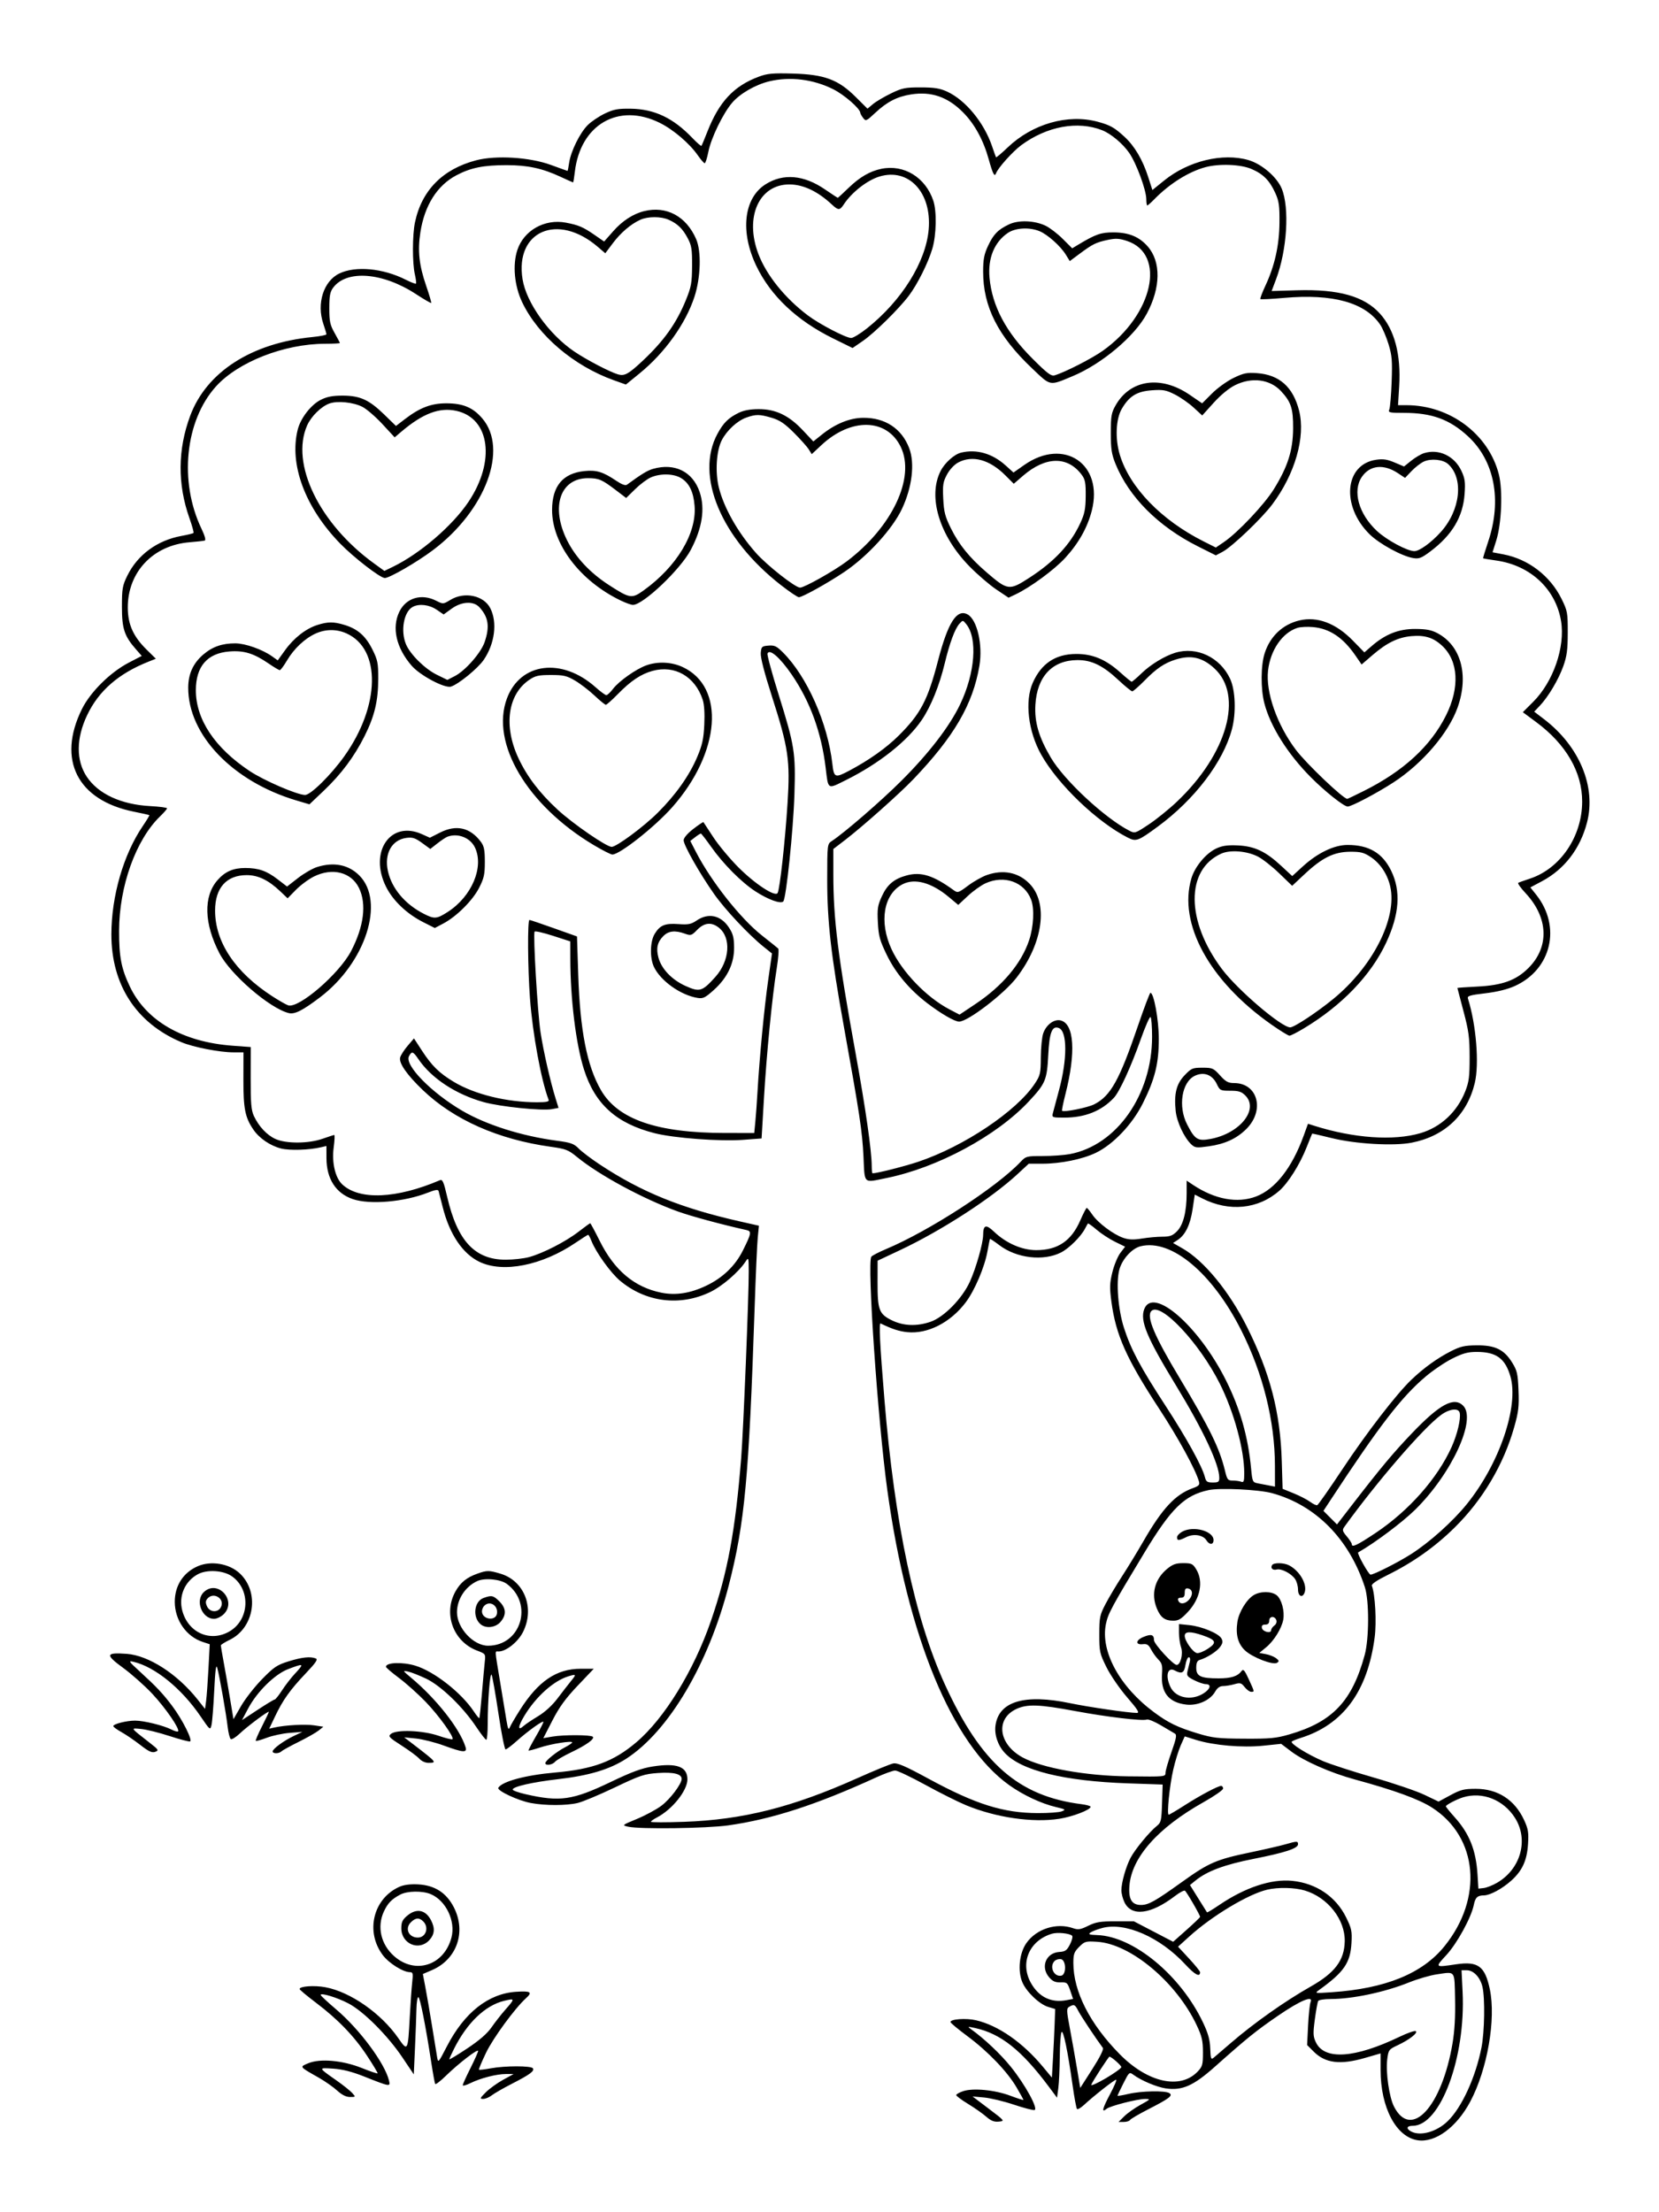 <svg xmlns="http://www.w3.org/2000/svg" width="864" height="1152" viewBox="0 0 864 1152" version="1.1">
	<path d="M 395.224 39.912 C 382.217 44.737, 374.531 52.935, 368.424 68.500 C 366.914 72.350, 365.511 75.702, 365.307 75.949 C 365.102 76.196, 362.940 74.315, 360.501 71.770 C 350.590 61.427, 340.786 56.783, 328.500 56.611 C 321.788 56.518, 319.615 56.922, 315 59.123 C 311.975 60.565, 307.970 63.265, 306.099 65.123 C 302.036 69.158, 297.319 78.690, 296.420 84.682 C 296.064 87.057, 295.685 89, 295.578 89 C 295.471 89, 291.584 87.605, 286.941 85.900 C 275.938 81.860, 258.361 80.763, 248 83.470 C 230.567 88.025, 219.629 99.115, 216.116 115.799 C 214.736 122.352, 214.705 137.009, 216.059 142.882 C 216.615 145.292, 216.874 147.460, 216.634 147.699 C 216.395 147.939, 213.997 147.019, 211.307 145.655 C 199.475 139.660, 185.135 138.332, 176.661 142.448 C 168.493 146.415, 164.799 158.093, 168.384 168.615 C 169.273 171.223, 170 173.680, 170 174.077 C 170 174.473, 166.738 175.118, 162.750 175.510 C 130.983 178.635, 107.559 193.711, 99.061 216.500 C 92.532 234.008, 92.392 252.158, 98.649 269.798 C 100.073 273.812, 101.033 277.301, 100.782 277.552 C 100.531 277.802, 97.665 278.498, 94.413 279.098 C 81.849 281.416, 71.640 288.924, 66.318 299.761 C 63.771 304.949, 63.500 306.508, 63.500 316 C 63.500 327.463, 64.759 331.239, 70.920 338.256 L 73.827 341.568 67.167 345.021 C 57.453 350.057, 47.058 360.340, 42.646 369.276 C 29.612 395.681, 40.297 416.762, 69.715 422.681 C 73.997 423.543, 77.624 424.354, 77.777 424.484 C 77.929 424.614, 76.404 427.145, 74.389 430.110 C 64.316 444.925, 58.024 466.617, 58.008 486.590 C 57.986 512.850, 70.958 532.806, 94.500 542.727 C 100.643 545.316, 114.393 548, 121.510 548 L 126.800 548 126.767 562.250 C 126.732 577.370, 127.653 581.951, 132.007 588.305 C 135.077 592.786, 140.784 596.665, 146.379 598.074 C 150.888 599.209, 160.998 598.890, 167.250 597.416 L 170 596.767 170.022 603.133 C 170.059 613.887, 174.913 621.419, 183.742 624.428 C 192.650 627.463, 210.518 625.920, 222.878 621.048 C 226.752 619.521, 228.156 619.320, 228.426 620.252 C 228.625 620.938, 229.573 624.650, 230.534 628.500 C 234.058 642.621, 240.886 652.830, 249.642 657.069 C 261.989 663.046, 282.305 659.016, 299.832 647.114 C 303.164 644.851, 306.085 643, 306.324 643 C 306.562 643, 307.336 644.462, 308.043 646.250 C 310.423 652.266, 318.030 662.839, 322.934 666.945 C 336.295 678.131, 354.037 680.380, 369.755 672.878 C 376.016 669.890, 384.666 662.466, 388.254 657 C 389.853 654.564, 389.896 654.691, 389.939 662 C 390.011 674.227, 387.124 745.427, 385.986 759.500 C 382.917 797.440, 378.937 818.842, 370.275 844 C 361.313 870.029, 345.964 894.984, 331.310 907.353 C 319.480 917.338, 308.816 921.297, 289.067 923.034 C 273.719 924.385, 261.575 927.642, 259.525 930.959 C 258.616 932.430, 269.803 937.677, 276.480 938.912 C 284.018 940.305, 294.808 940.304, 300.807 938.909 C 303.388 938.309, 312.094 934.669, 320.153 930.821 C 333.491 924.452, 335.516 923.775, 342.724 923.281 C 350.802 922.728, 355 923.773, 355 926.339 C 355 929.013, 348.897 937.057, 344.302 940.441 C 341.661 942.386, 335.966 945.440, 331.647 947.228 C 323.808 950.472, 323.800 950.479, 327.147 951.247 C 333.098 952.613, 367.890 952.153, 379.250 950.558 C 401.945 947.372, 425.184 939.838, 456.305 925.577 C 460.598 923.610, 465.059 922, 466.218 922 C 467.378 922, 474.445 925.356, 481.923 929.458 C 489.401 933.559, 498.890 938.312, 503.010 940.019 C 518.660 946.504, 537.821 949.295, 551.738 947.118 C 558.637 946.039, 568 942.437, 568 940.862 C 568 940.455, 565.862 939.852, 563.250 939.521 C 530.429 935.365, 510.966 918.332, 492.163 877.310 C 476.447 843.023, 465.927 793.457, 460.581 728.500 C 458.229 699.925, 457.671 688.712, 458.622 689.177 C 464.568 692.080, 468.209 693.269, 472.512 693.713 C 483.097 694.806, 495.054 688.698, 502.980 678.149 C 507.633 671.957, 512.804 659.794, 514.262 651.612 C 514.861 648.250, 515.453 645.357, 515.577 645.182 C 515.702 645.006, 517.902 646.465, 520.466 648.422 C 529.389 655.234, 543.423 656.886, 552.598 652.205 C 556.746 650.089, 562.893 643.986, 565.053 639.838 C 565.723 638.552, 566.413 637.334, 566.588 637.131 C 566.762 636.928, 568.825 638.406, 571.172 640.415 C 573.519 642.424, 577.803 645.224, 580.691 646.637 L 585.944 649.207 583.470 652.450 C 582.109 654.234, 580.247 658.731, 579.331 662.443 C 577.903 668.227, 577.831 670.438, 578.826 677.911 C 581.130 695.217, 586.637 707.546, 603.717 733.639 C 613.728 748.932, 622.693 765.339, 624.433 771.548 C 624.901 773.218, 624.314 773.843, 621.253 774.937 C 612.128 778.198, 605.321 785.491, 595.531 802.500 C 592.365 808, 587.345 816.237, 584.374 820.805 C 581.404 825.372, 577.520 831.897, 575.743 835.305 C 572.762 841.021, 572.512 842.238, 572.506 851.052 C 572.500 860.075, 572.707 861.022, 576.239 868.169 C 578.326 872.392, 583.084 879.329, 587.006 883.868 C 592.508 890.235, 593.607 892, 592.068 892 C 587.971 892, 566.828 888.918, 557.363 886.941 C 533.702 881.999, 520.335 885.914, 518.473 898.328 C 517.743 903.196, 519.648 908.923, 523.298 912.832 C 531.883 922.027, 554.149 927.520, 587.500 928.672 L 605.500 929.293 605.184 939.126 C 604.896 948.086, 604.658 949.124, 602.497 950.823 C 598.711 953.802, 591.016 963.146, 588.764 967.500 C 586.318 972.229, 584.029 980.346, 584.012 984.349 C 584.005 985.916, 584.716 988.707, 585.591 990.552 C 589.222 998.201, 599.275 996.984, 611.872 987.370 C 614.277 985.535, 616.628 984.270, 617.098 984.560 C 617.956 985.091, 625 997.250, 625 998.201 C 625 998.480, 621.845 1001.513, 617.988 1004.941 L 610.976 1011.173 600.738 1005.838 L 590.500 1000.504 581 1000.502 C 573.053 1000.500, 570.722 1000.883, 566.740 1002.844 C 562.703 1004.832, 561.502 1005.022, 558.840 1004.094 C 550.210 1001.086, 539.780 1004.414, 534.546 1011.846 C 530.861 1017.079, 529.912 1026.308, 532.445 1032.274 C 534.565 1037.269, 541.331 1043.719, 545.880 1045.082 L 549.530 1046.176 549.255 1053.838 C 549.104 1058.052, 548.718 1066.086, 548.398 1071.691 L 547.816 1081.882 543.024 1076.125 C 532.558 1063.549, 519.820 1054.715, 508.279 1052.029 C 503.121 1050.829, 495 1051.406, 495 1052.973 C 495 1053.411, 498.954 1056.703, 503.787 1060.288 C 514.483 1068.222, 524.576 1078.735, 529.403 1086.969 C 531.381 1090.345, 533 1093.288, 533 1093.509 C 533 1093.730, 529.962 1092.765, 526.250 1091.364 C 518.214 1088.333, 506.895 1087.219, 501.665 1088.946 C 499.649 1089.611, 498 1090.538, 498 1091.005 C 498 1091.473, 500.770 1093.538, 504.155 1095.594 C 507.540 1097.650, 511.796 1100.638, 513.612 1102.233 C 516.092 1104.410, 517.723 1105.054, 520.157 1104.817 C 523.379 1104.502, 523.346 1104.460, 514.949 1098.105 L 506.500 1091.711 512.500 1092.257 C 515.800 1092.557, 522.730 1094.217, 527.899 1095.946 C 533.069 1097.675, 537.942 1098.957, 538.729 1098.795 C 540.913 1098.345, 533.992 1085.654, 526.465 1076.306 C 521.043 1069.572, 512.473 1061.493, 505.500 1056.544 C 503.720 1055.281, 503.994 1055.235, 507.988 1056.121 C 521.233 1059.060, 532.056 1067.674, 546.069 1086.430 L 550.500 1092.360 551.162 1087.430 C 551.527 1084.719, 551.871 1077.325, 551.928 1071 C 551.984 1064.675, 552.395 1058.926, 552.840 1058.224 C 553.748 1056.793, 556.063 1067.929, 558.615 1086 C 559.508 1092.325, 560.531 1097.824, 560.888 1098.219 C 561.246 1098.614, 562.879 1097.688, 564.519 1096.160 C 569.474 1091.541, 580.342 1083, 581.263 1083 C 581.738 1083, 580.291 1086.443, 578.047 1090.651 C 574.070 1098.111, 573.532 1100.463, 576.334 1098.138 C 578.137 1096.641, 592.435 1092.995, 596.410 1093.018 C 599.340 1093.035, 599.215 1093.193, 594 1096.056 C 590.975 1097.716, 587.159 1100.408, 585.519 1102.037 L 582.538 1105 585.210 1105 C 586.680 1105, 588.168 1104.537, 588.518 1103.972 C 588.867 1103.406, 593.056 1100.943, 597.827 1098.499 C 609.030 1092.758, 611.008 1091.249, 608.995 1089.976 C 606.798 1088.587, 594.374 1088.826, 587.750 1090.384 C 584.587 1091.129, 582 1091.559, 582 1091.340 C 582 1091.122, 583.376 1088.218, 585.057 1084.887 C 588.050 1078.959, 588.160 1078.866, 590.307 1080.450 C 594.373 1083.450, 602.469 1086.851, 607.153 1087.527 C 615.687 1088.758, 621.541 1086.171, 632.693 1076.240 C 649.534 1061.243, 654.164 1057.505, 665.655 1049.632 C 677.181 1041.733, 684.095 1038.851, 682.544 1042.591 C 682.109 1043.641, 681.525 1049.099, 681.247 1054.720 L 680.740 1064.940 684.167 1068.367 C 690.222 1074.422, 698.011 1075.379, 710.887 1071.650 L 719 1069.300 719 1077.940 C 719 1097.506, 727.095 1112.842, 738.310 1114.524 C 747.528 1115.906, 758.562 1107.806, 765.693 1094.422 C 774.615 1077.677, 779.180 1051.400, 775.878 1035.799 C 773.348 1023.842, 769.749 1021.199, 758.315 1022.900 C 747.192 1024.554, 747.234 1024.594, 753.226 1018.122 C 758.805 1012.097, 766.216 998.576, 767.544 992 C 768.335 988.086, 769.438 987.038, 772.790 987.015 C 776.014 986.994, 782.381 983.554, 787.117 979.275 C 792.812 974.130, 795.227 968.858, 795.782 960.361 C 796.180 954.274, 795.885 952.433, 793.781 947.861 C 788.884 937.222, 780.036 931.500, 768.500 931.512 C 762.477 931.519, 760.642 931.984, 755.350 934.846 L 749.201 938.172 741.850 934.647 C 737.808 932.709, 725.848 928.635, 715.274 925.595 C 704.699 922.555, 692.897 918.726, 689.047 917.088 C 680.940 913.638, 671.708 907.860, 672.771 906.900 C 673.172 906.538, 675.300 905.675, 677.500 904.983 C 699.478 898.070, 712.185 880.800, 715.907 852.785 C 716.974 844.756, 716.197 830.283, 714.455 825.744 C 714.141 824.924, 717.118 822.906, 722.732 820.134 C 735.918 813.623, 747.375 805.513, 757.531 795.500 C 772.194 781.043, 783.045 762.765, 788.589 743.183 C 790.835 735.253, 791.169 732.406, 790.833 724.055 C 790.481 715.284, 790.124 713.738, 787.470 709.463 C 783.295 702.741, 778.598 700.480, 769 700.572 C 762.666 700.633, 760.555 701.127, 755.420 703.751 C 748.508 707.282, 741.487 712.347, 735.157 718.369 C 727.415 725.732, 711.789 745.982, 699.206 764.959 C 692.444 775.157, 686.504 783.643, 686.005 783.817 C 685.507 783.991, 683.830 783.195, 682.279 782.048 C 680.728 780.902, 676.875 778.913, 673.716 777.629 L 667.973 775.295 667.541 760.898 C 666.777 735.466, 661.504 715.102, 649.442 691 C 640.165 672.464, 627.050 656.496, 615.849 650.099 L 610.919 647.283 613.346 645.693 C 617.327 643.084, 619.895 637.785, 621.098 629.700 L 622.232 622.078 626.117 624.060 C 640.119 631.203, 655.304 629.696, 666.261 620.076 C 670.907 615.996, 676.922 606.431, 680.457 597.500 C 681.981 593.650, 683.291 590.423, 683.368 590.329 C 683.445 590.236, 688.006 591.277, 693.504 592.643 C 705.910 595.725, 725.860 596.876, 735.193 595.047 C 752.367 591.681, 764.031 580.661, 768.054 564 C 770.458 554.047, 768.796 533.534, 764.485 519.951 C 764.066 518.631, 765.557 518.183, 773.446 517.260 C 779.560 516.545, 785.002 515.214, 788.822 513.499 C 808.036 504.877, 813.272 482.448, 799.954 465.809 L 797 462.117 803.066 458.884 C 814.753 452.655, 822.946 441.982, 826.492 428.369 C 831.357 409.691, 822.563 388.558, 804.051 374.441 L 799.003 370.592 801.897 367.546 C 806.352 362.856, 811.647 353.944, 814.171 346.887 C 816.016 341.725, 816.459 338.386, 816.477 329.479 C 816.499 319.058, 816.324 318.101, 813.272 311.900 C 807.341 299.854, 795.975 291.148, 782.943 288.672 L 777.304 287.600 779.219 281.550 C 782.028 272.675, 782.716 255.318, 780.588 247 C 775.231 226.054, 755.112 211, 732.476 211 L 728.084 211 728.680 201.206 C 729.691 184.612, 726.295 171.760, 718.668 163.318 C 710.499 154.275, 697.200 150.529, 675.521 151.162 L 662.259 151.550 664.574 145.401 C 670.288 130.219, 671.659 108.311, 667.525 98.242 C 665.034 92.175, 657.115 85.380, 650.191 83.367 C 636.806 79.476, 618.888 83.808, 606.328 93.971 L 600.161 98.961 597.997 92.230 C 595.097 83.206, 590.912 76.095, 585.643 71.239 C 580.372 66.380, 578.105 65.114, 571.546 63.368 C 556.030 59.236, 537.665 64.501, 524.803 76.769 C 521.603 79.821, 518.870 82.134, 518.730 81.909 C 518.589 81.684, 517.667 79.119, 516.681 76.208 C 512.486 63.827, 502.846 52.112, 493.217 47.694 C 489.503 45.990, 486.586 45.526, 479.500 45.515 C 471.422 45.502, 469.834 45.824, 464 48.658 C 460.425 50.396, 456.212 52.891, 454.638 54.204 L 451.776 56.591 445.638 50.484 C 436.548 41.440, 429.432 38.787, 413 38.315 C 402.458 38.012, 399.673 38.262, 395.224 39.912 M 400.500 42.386 C 393.406 44.111, 385.359 48.763, 381.329 53.468 C 376.549 59.050, 370.324 71.866, 368.915 79.025 C 368.269 82.311, 367.410 85, 367.006 85 C 366.602 85, 365.004 83.171, 363.455 80.935 C 359.111 74.666, 350.617 67.429, 343.483 63.917 C 322.077 53.379, 302.267 64.862, 299.373 89.484 C 299.016 92.518, 298.612 95, 298.475 95 C 298.337 95, 295.362 93.667, 291.862 92.039 C 282.423 87.645, 274.789 86, 263.839 86 C 251.768 86, 245.179 87.332, 237.666 91.293 C 227.662 96.566, 221.100 106.970, 218.929 121 C 217.442 130.603, 218.261 138.140, 221.953 148.853 C 223.579 153.567, 224.755 157.579, 224.567 157.766 C 224.380 157.954, 220.797 155.869, 216.606 153.133 C 199.266 141.813, 180.529 140.370, 173.500 149.813 C 171.891 151.975, 171.500 154.062, 171.500 160.500 C 171.500 167.379, 171.885 169.184, 174.250 173.376 C 175.763 176.058, 177 178.420, 177 178.626 C 177 178.832, 173.512 179.007, 169.250 179.016 C 148.016 179.059, 123.930 188.499, 112.436 201.282 C 96.378 219.142, 93.171 250.787, 104.932 275.334 C 106.688 279, 107.313 281.291, 106.613 281.500 C 106.001 281.682, 102.439 282.080, 98.698 282.383 C 79.687 283.924, 66.454 297.969, 66.554 316.500 C 66.601 325.194, 69.404 331.433, 76.333 338.266 L 81.167 343.032 77.333 344.558 C 61.666 350.793, 51.390 359.760, 45.359 372.460 C 39.634 384.514, 39.563 395.979, 45.161 404.429 C 51.124 413.432, 63.038 418.957, 78.250 419.775 C 83.063 420.033, 87 420.551, 87 420.926 C 87 421.301, 85.392 423.158, 83.428 425.054 C 70.761 437.273, 62.066 461.499, 62.022 484.701 C 61.995 498.293, 63.150 504.299, 67.585 513.646 C 76.127 531.649, 95.197 542.646, 121.185 544.554 L 130.584 545.243 130.551 561.372 C 130.525 574.526, 130.833 578.169, 132.222 581.129 C 134.808 586.638, 138.973 591.083, 143.459 593.120 C 148.989 595.632, 160.679 595.575, 168 593 C 171.025 591.936, 173.761 591.051, 174.079 591.033 C 174.398 591.015, 174.262 593.956, 173.778 597.569 C 172.734 605.360, 174.583 613.320, 178.232 616.749 C 187.108 625.087, 206.490 624.261, 229.114 614.581 C 230.459 614.005, 231.088 615.448, 232.890 623.247 C 238.204 646.241, 247.326 656.015, 263.446 655.988 C 267.326 655.982, 272.750 655.373, 275.500 654.636 C 282.655 652.717, 294.558 646.621, 301.251 641.446 C 304.415 639.001, 307.173 637, 307.381 637 C 307.589 637, 309.829 641.162, 312.358 646.250 C 319.969 661.559, 330.452 670.350, 344.445 673.161 C 351.957 674.669, 359.557 673.479, 367.879 669.491 C 376.393 665.411, 382.866 659.203, 386.814 651.332 C 391.299 642.391, 391.527 641.159, 388.807 640.553 C 375.845 637.669, 359.927 633.360, 353 630.861 C 335.038 624.380, 311.919 611.880, 300.437 602.441 C 295.975 598.773, 294.661 598.266, 286.786 597.168 C 259.440 593.356, 236.345 583.116, 220.183 567.637 C 211.891 559.695, 207.630 553.568, 208.396 550.686 C 208.716 549.484, 210.466 546.754, 212.286 544.620 L 215.596 540.740 219.770 547.147 C 224.923 555.056, 228.802 558.852, 236.373 563.394 C 247.227 569.906, 263.942 574, 279.679 574 C 284.624 574, 286.093 573.684, 285.716 572.702 C 281.850 562.628, 277.396 538.428, 276.016 520 C 274.832 504.195, 274.668 478.977, 275.750 479.053 C 276.163 479.082, 281.900 481.028, 288.500 483.377 L 300.500 487.649 301.142 507.575 C 302.079 536.640, 305.708 555.098, 312.957 567.655 C 321.778 582.939, 342.172 589.980, 377.652 589.994 L 392.804 590 393.367 584.250 C 393.677 581.087, 394.190 574, 394.507 568.500 C 395.528 550.764, 398.004 524.865, 400.052 510.509 L 402.047 496.518 397.773 493.099 C 390.044 486.915, 377.584 473.642, 371.865 465.500 C 364.290 454.717, 355.990 440.050, 356.043 437.542 C 356.068 436.302, 358.052 433.983, 361.095 431.636 C 363.850 429.510, 366.215 427.935, 366.350 428.136 C 366.485 428.336, 368.810 431.875, 371.516 436 C 374.222 440.125, 380.051 447.132, 384.468 451.571 C 393.108 460.254, 403.650 467.184, 404.970 465.049 C 406.113 463.200, 408.875 438.218, 410.153 418.173 C 411.570 395.935, 410.615 389.428, 401.986 362.557 C 398.077 350.384, 396.009 342.342, 396.201 340.057 C 396.480 336.742, 396.752 336.479, 400.193 336.193 C 403.357 335.930, 404.450 336.450, 407.827 339.827 C 420.317 352.317, 431.086 376.628, 433.486 397.750 C 434.316 405.052, 434.847 405.263, 442.365 401.277 C 452.638 395.829, 461.641 389.440, 468.061 383.040 C 479.509 371.629, 483.175 364.625, 488.564 343.872 C 493.671 324.204, 498.304 316.952, 503.863 319.927 C 508.885 322.614, 511.923 335.756, 510.064 346.750 C 506.674 366.791, 496.819 383.689, 475.591 405.861 C 468.465 413.304, 449.210 430.444, 440.250 437.320 L 434 442.117 434.001 455.308 C 434.002 478.675, 436.347 497.523, 445.595 548.500 C 450.829 577.352, 453.972 599.341, 453.991 607.250 C 453.996 609.313, 454.196 611, 454.435 611 C 456.714 611, 471.133 607.354, 478.148 605.004 C 502.012 597.009, 529.404 578.674, 538.897 564.341 C 541.780 559.990, 542.004 559.013, 542.056 550.579 C 542.087 545.585, 542.650 539.967, 543.306 538.094 C 544.887 533.583, 549.015 530.536, 552.395 531.384 C 559.447 533.154, 560.408 548.073, 554.870 569.784 C 553.706 574.350, 552.921 578.240, 553.126 578.428 C 554.075 579.296, 566.442 576.815, 569.862 575.071 C 578.418 570.705, 582.957 562.561, 592.631 534.215 C 595.859 524.756, 598.788 517.014, 599.139 517.009 C 600.926 516.984, 603.500 531.143, 603.500 541 C 603.500 553.792, 601.494 561.902, 595.216 574.497 C 589.755 585.453, 579.765 595.976, 570.692 600.331 C 563.684 603.694, 552.339 606, 542.796 606 L 535.767 606 529.879 611.451 C 516.285 624.037, 490.254 640.876, 468.740 651 L 457.053 656.500 457.027 667.601 C 456.992 682.040, 457.787 684.217, 464.277 687.451 C 470.377 690.491, 477.313 690.791, 484.572 688.329 C 491.573 685.954, 501.110 676.239, 505.119 667.398 C 508.339 660.297, 511.990 647.428, 512.015 643.090 C 512.046 637.841, 513.497 637.396, 517.654 641.365 C 523.981 647.405, 532.203 651, 539.692 651 C 550.880 651, 557.943 646.221, 562.619 635.487 C 564.173 631.919, 565.682 629.003, 565.973 629.007 C 566.263 629.011, 567.576 630.594, 568.892 632.526 C 571.816 636.820, 579.820 642.827, 584.988 644.608 C 587.837 645.589, 590.304 645.681, 594.656 644.969 C 597.870 644.442, 602.672 644.009, 605.327 644.006 C 609.274 644.001, 610.663 643.491, 612.950 641.203 C 616.238 637.916, 618 630.990, 618 621.353 L 618 614.804 621.250 616.973 C 632.639 624.573, 644.382 626.754, 654.120 623.076 C 664.139 619.293, 672.903 608.102, 678.969 591.348 L 681.197 585.196 684.348 586.199 C 704.881 592.731, 725.718 594.198, 739.721 590.099 C 750.340 586.990, 758.878 579.019, 763.121 568.252 C 765.036 563.393, 765.386 560.637, 765.372 550.500 C 765.359 540.211, 764.903 536.803, 762.178 526.603 C 760.430 520.060, 759 514.606, 759 514.484 C 759 514.362, 763.612 514.037, 769.250 513.762 C 782.386 513.120, 789.578 510.517, 796.024 504.072 C 806.998 493.097, 806.408 477.834, 794.517 465.121 C 791.976 462.405, 790.257 459.976, 790.698 459.724 C 791.139 459.472, 793.830 458.506, 796.678 457.577 C 812.559 452.395, 823.953 435.646, 823.988 417.432 C 824.018 402.101, 815.617 387.577, 800.037 376.027 L 793.084 370.873 798.507 365.450 C 808.946 355.010, 815.188 336.942, 812.999 323.495 C 810.284 306.809, 797.066 294.416, 779.304 291.901 C 775.628 291.380, 772.525 290.852, 772.407 290.727 C 772.289 290.602, 773.468 286.706, 775.028 282.070 C 782.319 260.393, 778.328 239.812, 764.359 227.045 C 754.829 218.335, 745.643 215, 731.183 215 C 723.565 215, 722.856 214.838, 723.541 213.250 C 723.956 212.287, 724.507 205.791, 724.764 198.812 C 725.166 187.927, 724.936 185.148, 723.146 179.254 C 721.998 175.475, 720.033 170.876, 718.779 169.034 C 710.960 157.546, 694.088 152.865, 668.678 155.134 C 662.176 155.714, 656.655 155.989, 656.411 155.744 C 656.166 155.499, 657.313 152.419, 658.960 148.899 C 663.861 138.426, 666.229 127.864, 666.338 116 C 666.420 107.086, 666.091 104.745, 664.163 100.500 C 661.196 93.965, 657.890 90.629, 651.774 87.998 C 646.112 85.562, 634.948 85.129, 627.756 87.066 C 619.052 89.409, 609.102 95.646, 601.252 103.677 C 599.466 105.505, 597.778 107, 597.502 107 C 597.226 107, 596.994 105.537, 596.987 103.750 C 596.967 98.966, 591.855 85.103, 588.096 79.639 C 584.785 74.827, 578.570 69.615, 574 67.818 C 561.266 62.809, 545.288 65.745, 531.933 75.549 C 527.460 78.833, 519.720 87.461, 518.705 90.295 C 517.963 92.368, 517.021 90.534, 514.905 82.900 C 512.137 72.912, 507.536 64.517, 501.512 58.464 C 493.522 50.437, 485.021 47.515, 474.468 49.170 C 467.243 50.303, 461.965 53.017, 455.834 58.752 C 451.163 63.122, 450.891 63.236, 449.508 61.409 C 448.714 60.359, 448.049 59.164, 448.032 58.753 C 447.938 56.544, 439.756 49.399, 434.006 46.503 C 423.549 41.237, 411.376 39.741, 400.500 42.386 M 459 87.911 C 453.076 89.134, 447.739 92.225, 442.050 97.728 C 439.053 100.628, 436.470 103, 436.310 103 C 436.150 103, 433.118 101.013, 429.571 98.586 C 418.585 91.064, 407.864 90.164, 398.677 95.990 C 387.329 103.187, 385.362 120.699, 393.901 138.500 C 401.357 154.042, 414.995 166.934, 433.759 176.177 L 444.019 181.231 449.423 177.509 C 455.449 173.358, 468.096 160.910, 473.332 153.975 C 477.824 148.024, 483.401 136.852, 485.579 129.440 C 487.677 122.300, 487.914 110.012, 486.061 104.500 C 481.976 92.352, 470.767 85.480, 459 87.911 M 457.994 91.934 C 451.615 93.875, 443.546 100.184, 439.450 106.436 C 437.358 109.628, 436.592 109.633, 433.206 106.475 C 425.925 99.682, 418.447 96.119, 411.315 96.044 C 395.364 95.877, 387.644 112.956, 394.957 132.236 C 399.138 143.257, 408.706 155.160, 420.643 164.189 C 426.723 168.787, 440.554 176, 443.293 176 C 444.351 176, 448.077 173.724, 451.572 170.942 C 469.628 156.575, 482.217 136.373, 483.659 119.452 C 485.298 100.218, 473.245 87.295, 457.994 91.934 M 335.500 109.938 C 329.771 111.339, 324.136 114.988, 319.394 120.367 L 314.625 125.775 309.563 122.279 C 303.688 118.222, 301.278 117.194, 294.712 115.947 C 283.674 113.850, 272.837 119.952, 269.441 130.176 C 266.868 137.924, 267.877 148.862, 271.954 157.404 C 280.233 174.751, 298.828 190.562, 319.733 198.029 L 325.965 200.255 333.169 194.378 C 346.274 183.686, 357.091 168.563, 361.678 154.521 C 364.941 144.531, 365.337 130.888, 362.549 124.500 C 357.361 112.612, 347.118 107.097, 335.500 109.938 M 333.500 114.429 C 328.569 116.648, 323.258 121.181, 319.126 126.696 L 315.233 131.891 311.270 128.499 C 290.424 110.655, 268.103 120.320, 272.148 145.438 C 274.113 157.641, 285.876 174.088, 299.023 183.016 C 305.392 187.341, 317.669 193.758, 321.891 194.969 C 325.257 195.934, 327.318 194.796, 334.670 187.911 C 345.760 177.526, 352.295 168.337, 357.243 156.173 C 359.991 149.419, 360.373 147.303, 360.432 138.500 C 360.490 129.916, 360.174 127.879, 358.197 124.117 C 355.574 119.125, 352.906 116.523, 348.282 114.446 C 344.286 112.650, 337.468 112.643, 333.500 114.429 M 525.500 116.837 C 519.722 119.587, 517.374 121.998, 514.536 128.095 C 512.524 132.416, 512.018 135.075, 512.010 141.356 C 511.987 159.684, 519.740 175.017, 537.559 191.884 C 547.417 201.215, 546.305 201.003, 558.582 195.898 C 573.772 189.582, 590.881 175.193, 597.217 163.405 C 604.533 149.794, 604.721 136.307, 597.704 128.316 C 593.259 123.253, 587.883 121.049, 579.919 121.022 C 573.344 121, 570.626 121.949, 561.451 127.471 L 558.401 129.306 553.451 124.374 C 550.728 121.662, 546.700 118.584, 544.500 117.534 C 538.733 114.784, 530.452 114.480, 525.500 116.837 M 524.922 121.274 C 517.860 126.033, 514.401 134.467, 515.338 144.639 C 516.700 159.419, 523.917 172.993, 537.754 186.805 C 545.502 194.540, 547.449 195.998, 549.288 195.445 C 554.748 193.803, 568.744 186.645, 574.438 182.582 C 600.587 163.922, 607.522 132.316, 586.966 125.489 C 582.884 124.133, 581.080 124.032, 576.919 124.924 C 570.806 126.235, 569.031 127.108, 562.319 132.104 L 557.139 135.960 555.047 132.577 C 552.293 128.119, 545.618 122.156, 541.422 120.403 C 536.194 118.219, 528.883 118.604, 524.922 121.274 M 642.421 196.813 C 639.077 198.430, 634.029 202.066, 631.203 204.892 L 626.064 210.031 619.594 205.601 C 604.588 195.328, 588.649 197.595, 581 211.089 C 578.794 214.981, 578.500 216.676, 578.500 225.500 C 578.500 233.773, 578.919 236.536, 580.928 241.500 C 587.936 258.821, 603.261 274.176, 623.853 284.510 L 633.206 289.204 636.709 287.352 C 641.637 284.746, 657.010 270.091, 662.560 262.708 C 674.445 246.898, 680.008 227.494, 676.566 213.858 C 673.456 201.541, 666.291 195.147, 654.665 194.315 C 649.357 193.935, 647.655 194.282, 642.421 196.813 M 643.194 200.590 C 640.001 202.182, 635.703 205.721, 632.052 209.767 L 626.107 216.354 621.644 212.239 C 619.189 209.977, 614.798 206.918, 611.887 205.443 C 607.284 203.110, 605.727 202.822, 599.952 203.236 C 592.103 203.797, 588.144 206.220, 584.253 212.843 C 581.090 218.226, 580.660 228.568, 583.249 237 C 588.465 253.985, 604.858 270.880, 626.852 281.938 L 633.203 285.131 637.352 282.316 C 644.618 277.385, 658.418 262.784, 663.393 254.762 C 670.702 242.976, 673.388 234.495, 673.449 223 C 673.504 212.741, 672.382 209.304, 667.136 203.668 C 661.364 197.467, 651.903 196.251, 643.194 200.590 M 167.147 208.156 C 162.014 210.697, 156.575 217.688, 155.059 223.693 C 150.499 241.754, 158.877 264.269, 177.140 283.035 C 184.302 290.393, 198.041 301, 200.412 301 C 202.896 301, 217.192 292.720, 225.485 286.479 C 252.907 265.840, 264.873 233.894, 251.175 217.891 C 246.314 212.213, 241.168 210.047, 232.500 210.032 C 224.569 210.018, 218.696 212.251, 210.862 218.259 L 206.224 221.816 200.087 215.848 C 192.191 208.170, 187.534 206.050, 178.500 206.023 C 173.314 206.007, 170.372 206.560, 167.147 208.156 M 171.500 210.142 C 167.239 211.709, 162.048 216.823, 159.973 221.500 C 151.117 241.452, 166.299 272.772, 194.844 293.439 L 200.187 297.308 204.641 295.144 C 218.815 288.257, 235.670 273.763, 244.019 261.280 C 258.120 240.197, 255.167 217.866, 237.764 213.972 C 228.922 211.993, 220.251 215.257, 209.020 224.793 L 205.540 227.747 199.128 220.822 C 195.602 217.012, 190.923 212.981, 188.731 211.863 C 183.978 209.438, 175.671 208.609, 171.500 210.142 M 384.557 215.047 C 379.279 217.680, 376.766 220.177, 373.672 225.862 C 361.825 247.629, 375.494 280.317, 406.601 304.608 C 411.104 308.123, 415.359 311, 416.058 311 C 417.855 311, 431.167 303.595, 439.737 297.827 C 451.822 289.694, 464.775 275.518, 469.732 265 C 475.038 253.743, 476.522 241.274, 473.499 233.358 C 469.599 223.147, 460.934 217.452, 449.483 217.575 C 442.508 217.650, 435.049 220.687, 428.043 226.306 L 423.587 229.880 418.043 223.993 C 410.784 216.283, 403.888 213.008, 395 213.050 C 390.589 213.070, 387.233 213.712, 384.557 215.047 M 388.625 217.469 C 383.946 219.137, 378.518 224.156, 375.901 229.232 C 373.059 234.747, 372.378 246.027, 374.406 254 C 377.109 264.628, 384.220 277.172, 393.550 287.770 C 399.325 294.329, 414.136 306, 416.686 306 C 418.913 306, 434.407 297.288, 440.955 292.354 C 464.668 274.484, 476.840 248.695, 469.104 232.714 C 461.876 217.784, 443.201 217.386, 427.742 231.834 L 422.750 236.500 421.187 234 C 420.328 232.625, 416.843 228.722, 413.442 225.327 C 408.642 220.535, 406.071 218.802, 401.948 217.577 C 395.565 215.682, 393.682 215.666, 388.625 217.469 M 500.500 235.718 C 496.976 236.574, 492.044 240.994, 489.880 245.236 C 483.052 258.620, 489.214 278.983, 504.936 294.987 C 509.096 299.221, 515.370 304.613, 518.878 306.967 L 525.256 311.248 528.878 309.534 C 536.597 305.882, 549.109 296.688, 554.773 290.506 C 561.753 282.889, 566.343 274.727, 568.599 265.920 C 574.816 241.652, 554.117 227.642, 533.444 242.125 L 527.816 246.067 523.795 242.434 C 516.814 236.127, 508.583 233.754, 500.500 235.718 M 741.599 235.990 C 740.004 236.495, 737.015 238.260, 734.958 239.914 L 731.217 242.920 726.257 240.824 C 722.385 239.188, 720.267 238.883, 716.606 239.432 C 700.225 241.888, 698.366 263.505, 713.271 278.206 C 718.353 283.217, 730.194 289.678, 736.024 290.619 C 739.042 291.107, 740.320 290.609, 744.914 287.157 C 756.288 278.610, 761.920 269.149, 762.759 257.176 C 763.191 251.022, 762.921 249.101, 761.070 245.150 C 757.448 237.416, 749.265 233.566, 741.599 235.990 M 499.009 240.855 C 496.968 241.950, 494.583 244.512, 493.190 247.105 C 491.129 250.945, 490.882 252.535, 491.233 259.688 C 491.573 266.620, 492.191 268.999, 495.260 275.188 C 499.460 283.661, 504.877 290.336, 513.798 298.031 C 524.791 307.513, 525.630 307.624, 535.942 300.959 C 549.140 292.429, 557.486 283.497, 562.622 272.406 C 564.866 267.562, 565.371 265.031, 565.429 258.327 C 565.488 251.531, 565.148 249.677, 563.408 247.327 C 556.047 237.380, 544.565 237.558, 532.729 247.802 L 527.972 251.919 523.581 247.528 C 515.356 239.304, 506.425 236.878, 499.009 240.855 M 741.500 240.369 C 739.850 241.136, 736.980 243.361, 735.122 245.312 L 731.744 248.859 728.012 246.389 C 720.594 241.480, 713.427 242.223, 709.250 248.332 C 704.254 255.640, 707.564 267.577, 717.045 276.445 C 722.141 281.212, 732.861 286.998, 736.600 286.999 C 739.264 287, 745.378 282.574, 750.365 277.034 C 760.612 265.649, 762.397 249.099, 754.180 241.663 C 751.522 239.257, 745.263 238.619, 741.500 240.369 M 340.071 244.165 C 337.162 245.001, 334.104 246.860, 326.530 252.401 C 325.718 252.995, 323.801 252.290, 320.899 250.331 C 314.052 245.707, 310.600 244.658, 304.356 245.303 C 293.109 246.463, 287.563 253.119, 287.523 265.500 C 287.465 283.244, 301.991 302.458, 323.198 312.688 C 325.834 313.960, 328.723 315, 329.618 315 C 334.937 315, 354.310 296.595, 359.719 286.402 C 365.713 275.107, 367.294 264.937, 364.399 256.285 C 360.826 245.605, 351.404 240.911, 340.071 244.165 M 339 248.587 C 337.075 249.417, 333.386 252.172, 330.802 254.710 L 326.103 259.323 320.802 255.287 C 313.464 249.701, 311.838 249, 306.214 249 C 291.754 249, 286.701 263.894, 295.275 281.241 C 299.687 290.168, 307.227 298.247, 317.125 304.649 C 328.076 311.734, 329.035 311.881, 335.240 307.423 C 352.424 295.078, 362.861 277.758, 361.738 263.455 C 361.160 256.101, 358.952 251.551, 354.701 248.960 C 350.850 246.611, 343.963 246.448, 339 248.587 M 234.645 312.344 C 230.824 314.657, 230.758 314.661, 227.184 312.839 C 219.511 308.927, 211.479 311.313, 207.979 318.544 C 203.936 326.895, 206.350 337.432, 214.434 346.722 C 218.828 351.771, 231.650 358.563, 234.863 357.543 C 238.807 356.292, 248.812 348.133, 251.891 343.658 C 257.694 335.224, 259.115 324.095, 255.333 316.706 C 251.936 310.070, 241.898 307.953, 234.645 312.344 M 235.176 316.987 L 231.052 319.975 227.386 317.487 C 223.521 314.864, 218.271 314.249, 214.945 316.030 C 210.310 318.510, 208.512 328.503, 211.440 335.511 C 213.630 340.751, 221.297 348.331, 227.462 351.350 L 232.979 354.051 236.836 352.084 C 242.308 349.292, 250.476 339.985, 252.394 334.357 C 255.136 326.310, 254.409 321.419, 249.701 316.250 C 246.612 312.859, 240.443 313.172, 235.176 316.987 M 676.718 323.081 C 668.037 325.150, 661.492 331.322, 658.651 340.119 C 656.586 346.512, 656.511 358.701, 658.489 366.297 C 661.595 378.223, 670.549 392.498, 682.499 404.577 C 689.890 412.048, 699.876 420, 701.866 420 C 703.868 420, 717.059 413.045, 725.702 407.434 C 740.835 397.607, 754.454 381.674, 759.156 368.296 C 765.054 351.516, 760.864 336.210, 748.595 329.714 C 745.463 328.056, 742.736 327.541, 737 327.523 C 728.502 327.497, 721.552 330.217, 714.464 336.345 L 710.552 339.726 704.526 333.553 C 695.715 324.527, 686 320.868, 676.718 323.081 M 499.673 324.809 C 497.314 327.415, 494.612 334.693, 492.014 345.441 C 489.190 357.125, 484.809 367.918, 480.043 374.936 C 472.561 385.955, 457.765 397.673, 440.500 406.256 C 430.797 411.079, 431.400 411.450, 429.992 399.780 C 427.772 381.393, 421.905 365.291, 412.326 351.300 C 406.258 342.436, 400.739 337.633, 399.708 340.319 C 399.437 341.024, 402.041 350.631, 405.493 361.668 C 413.848 388.374, 414.413 391.943, 413.734 413.669 C 413.154 432.208, 409.449 467.819, 407.934 469.418 C 406.585 470.841, 400.045 468.477, 393.423 464.173 C 386.101 459.413, 376.653 449.902, 370.306 440.901 C 367.663 437.153, 365.275 434.077, 365 434.066 C 364.725 434.054, 363.375 434.917, 362 435.983 L 359.500 437.921 362.489 443.711 C 370.399 459.033, 385.633 478.319, 396.758 487.098 C 401.016 490.458, 404.851 493.533, 405.279 493.932 C 405.708 494.332, 405.360 498.998, 404.507 504.302 C 402.157 518.901, 399.226 548.762, 397.857 572.025 L 396.633 592.841 387.067 593.560 C 374.994 594.468, 350.895 592.659, 340.857 590.091 C 320.996 585.012, 309.892 575, 304.155 557 C 299.960 543.839, 297.075 520.523, 297.023 499.361 L 297 490.222 287.943 487.299 C 282.961 485.692, 278.674 484.718, 278.417 485.135 C 277.553 486.532, 279.958 527.380, 281.500 537.500 C 283.018 547.464, 286.617 563.255, 289.413 572.216 L 290.884 576.931 287.428 577.579 C 282.266 578.548, 260.553 576.322, 252 573.948 C 237.418 569.900, 224.724 561.558, 217.901 551.539 C 215.124 547.462, 214.468 547.258, 212.994 550.011 C 210.546 554.586, 224.558 568.945, 240.704 578.406 C 253.228 585.745, 271.677 591.590, 290 594.024 C 297.327 594.997, 298.902 595.563, 301.412 598.121 C 303.013 599.753, 307.963 603.494, 312.412 606.435 C 334.090 620.765, 354.689 629.128, 385.374 636.055 L 395.247 638.284 394.638 644.392 C 394.303 647.751, 393.577 664, 393.024 680.500 C 390.041 769.622, 387.864 793.062, 379.554 825.500 C 369.066 866.442, 348.280 901.575, 326.078 915.883 C 317.484 921.422, 306.841 924.618, 290.799 926.478 C 277.171 928.058, 267 930.384, 267 931.920 C 267 932.396, 270.038 933.480, 273.750 934.330 C 291.580 938.412, 298.198 937.463, 317.981 927.987 C 329.132 922.646, 334.252 920.763, 340.052 919.868 C 352.535 917.942, 358 919.989, 358 926.591 C 358 932.441, 350.074 942.325, 342.060 946.469 C 340.377 947.339, 339 948.335, 339 948.681 C 339 949.028, 346.762 949.038, 356.250 948.704 C 386.840 947.628, 412.655 941.131, 446.411 926.012 C 455.161 922.093, 463.582 918.634, 465.124 918.325 C 467.348 917.880, 471.184 919.532, 483.713 926.329 C 508.161 939.591, 522.506 944.099, 540.484 944.169 C 545.993 944.190, 551.607 943.779, 552.960 943.254 C 555.214 942.380, 554.961 942.192, 549.960 941.017 C 542.288 939.213, 532.879 934.803, 525.559 929.580 C 495.819 908.357, 472.655 852.284, 462.117 776 C 457.164 740.146, 451.512 657.763, 453.777 654.438 C 454.175 653.855, 457.616 652.066, 461.425 650.464 C 483.948 640.990, 518.955 618.311, 531.437 605.107 C 534.284 602.095, 534.641 602, 543.051 602 C 547.823 602, 554.151 601.548, 557.114 600.995 C 581.537 596.437, 600 570.134, 600 539.899 C 600 534.519, 599.633 529.891, 599.184 529.613 C 598.734 529.336, 596.425 534.597, 594.052 541.304 C 589.030 555.499, 583.027 568.574, 580.107 571.677 C 573.612 578.579, 565.027 582, 554.202 582 C 548.034 582, 547.789 581.906, 548.309 579.750 C 548.608 578.513, 550.020 573.225, 551.448 568 C 555.904 551.688, 555.900 537.050, 551.437 535.338 C 547.926 533.990, 546.527 537.534, 545.932 549.284 C 545.263 562.466, 544.528 564.223, 535.735 573.629 C 519.019 591.512, 488.316 608.039, 461.792 613.433 C 449.352 615.962, 450.393 616.925, 449.696 602.250 C 449.079 589.259, 447.698 580.097, 439.560 535 C 432.798 497.527, 430.794 479.892, 430.812 458.013 C 430.828 439.820, 430.865 439.502, 433.134 438.013 C 439.825 433.624, 458.843 417.157, 469.460 406.561 C 483.773 392.274, 494.493 378.334, 500.006 366.839 C 507.839 350.503, 509.220 332.432, 503.202 325.001 C 501.466 322.857, 501.440 322.856, 499.673 324.809 M 165.353 325.431 C 159.391 327.296, 153.093 332.179, 148.572 338.442 L 144.645 343.883 141.680 341.772 C 136.649 338.190, 127.776 335.049, 122.616 335.024 C 115.729 334.990, 110.639 336.761, 105.857 340.855 C 100.598 345.356, 98.050 350.944, 98.022 358.040 C 97.924 382.676, 121.189 406.965, 154.325 416.821 L 161.151 418.851 168.574 411.800 C 177.728 403.104, 184.496 394.041, 189.896 383.248 C 195.087 372.871, 196.966 364.963, 196.985 353.410 C 196.999 345.238, 196.688 343.695, 193.915 338.146 C 190.420 331.152, 186.221 327.473, 179.386 325.416 C 173.730 323.713, 170.834 323.717, 165.353 325.431 M 675.685 326.962 C 667.860 329.464, 661.619 338.518, 660.398 349.140 C 659.099 360.454, 665.070 377.464, 674.922 390.513 C 680.328 397.674, 699.554 416, 701.660 416 C 701.871 416, 705.747 414.150, 710.272 411.888 C 730.966 401.546, 745.134 388.508, 753.121 372.456 C 760.293 358.041, 759.551 344.288, 751.175 336.388 C 746.577 332.051, 742.082 330.624, 735.032 331.263 C 728.047 331.897, 722.237 334.732, 714.810 341.131 L 709.119 346.034 705.910 341.369 C 699.476 332.018, 692.508 327.342, 683.824 326.548 C 680.896 326.281, 677.233 326.467, 675.685 326.962 M 164.363 329.922 C 158.754 332.470, 153.113 337.768, 149.500 343.883 C 147.850 346.675, 146.152 348.969, 145.726 348.980 C 145.300 348.991, 142.721 347.465, 139.994 345.590 C 132.192 340.223, 127.055 338.641, 119.416 339.255 C 107.931 340.177, 102 347.055, 102 359.451 C 102 374.640, 111.854 389.436, 130.004 401.503 C 137.496 406.483, 154.730 413.926, 158.880 413.973 C 161.768 414.006, 172.343 403.582, 179.271 393.873 C 198 367.627, 198.587 338.076, 180.541 329.880 C 175.369 327.530, 169.598 327.545, 164.363 329.922 M 612 339.937 C 606.596 341.591, 599.275 346.030, 594.732 350.407 C 592.110 352.933, 589.701 355, 589.379 355 C 589.057 355, 586.478 352.906, 583.647 350.347 C 575.989 343.424, 569.086 340.508, 560.448 340.546 C 549.695 340.594, 542.351 345.464, 537.877 355.512 C 533.601 365.115, 535.445 380.869, 542.266 393 C 551.018 408.567, 571.238 427.951, 587.255 436.129 C 591.689 438.393, 592.630 438.052, 603 430.428 C 622.159 416.342, 637.044 396.785, 641.583 379.733 C 643.839 371.258, 643.418 359.437, 640.647 353.500 C 635.394 342.243, 623.250 336.494, 612 339.937 M 612.324 343.439 C 606.417 345.287, 602.313 348.058, 596.034 354.443 C 593.028 357.499, 590.160 360, 589.662 360 C 589.163 360, 585.940 357.367, 582.499 354.148 C 574.357 346.531, 568.440 343.664, 561.010 343.734 C 548 343.856, 540.090 352.306, 539.229 367 C 538.700 376.036, 540.971 383.820, 547.252 394.500 C 554.180 406.281, 575.238 425.901, 588.086 432.545 C 591.034 434.069, 591.212 434.012, 598.293 429.306 C 602.257 426.672, 608.828 421.363, 612.894 417.508 C 639.153 392.622, 647.732 362.147, 632.447 348.058 C 626.227 342.324, 620.266 340.956, 612.324 343.439 M 336.610 346.474 C 331.283 348.373, 322.357 354.666, 319.293 358.683 C 317.901 360.507, 316.323 362, 315.785 362 C 315.247 362, 312.713 360.137, 310.153 357.860 C 292.620 342.263, 271.014 344.982, 264.024 363.667 C 255.318 386.936, 274.573 419.461, 309.276 440.106 C 313.799 442.797, 318.136 444.999, 318.912 444.999 C 322.774 445.001, 341.108 430.519, 350.066 420.390 C 375.305 391.853, 377.868 357.763, 355.556 347.374 C 349.762 344.676, 342.609 344.336, 336.610 346.474 M 339.803 349.368 C 333.748 351.039, 328.488 354.563, 321.753 361.461 C 318.779 364.507, 315.973 367, 315.519 367 C 315.065 367, 312.400 364.833, 309.597 362.185 C 306.793 359.537, 302.250 356.049, 299.500 354.435 C 295.160 351.887, 293.501 351.500, 286.931 351.500 C 280.509 351.500, 278.802 351.879, 275.667 354 C 264.432 361.603, 262.147 378.031, 269.991 394.795 C 274.482 404.391, 280.967 412.909, 290.431 421.641 C 298.408 429, 315.841 441, 318.556 441 C 321.067 441, 335.138 430.589, 342.459 423.316 C 351.890 413.946, 359.019 403.877, 363.146 394.101 C 365.746 387.940, 366.437 384.769, 366.791 377.362 C 367.071 371.514, 366.771 366.833, 365.958 364.362 C 361.970 352.241, 351.384 346.173, 339.803 349.368 M 229.184 433.554 L 223.868 436.244 219.764 434.394 C 203.342 426.988, 191.980 443.634, 201.058 461.799 C 204.689 469.067, 211.877 475.900, 220.436 480.220 L 226.452 483.257 230.938 480.878 C 237.813 477.233, 246.141 468.926, 249.500 462.362 C 252.064 457.352, 252.500 455.384, 252.500 448.823 C 252.500 442.630, 252.102 440.613, 250.438 438.385 C 244.856 430.908, 237.649 429.270, 229.184 433.554 M 233 435.724 C 232.175 436.036, 229.836 437.595, 227.801 439.189 L 224.103 442.087 219.801 438.956 C 216.238 436.362, 214.840 435.911, 211.652 436.330 C 204.019 437.334, 200.003 444.582, 202.039 453.680 C 204.058 462.708, 210.931 470.863, 220.730 475.862 C 226.235 478.671, 227.426 478.577, 233.188 474.880 C 245.686 466.860, 252.180 451.504, 247.365 441.357 C 244.922 436.208, 238.445 433.668, 233 435.724 M 633.444 441.833 C 628.051 444.353, 622.300 451.252, 620.477 457.388 C 613.475 480.968, 629.870 510.925, 662.161 533.552 C 666.699 536.732, 670.924 539.333, 671.551 539.333 C 672.177 539.333, 675.572 537.601, 679.095 535.484 C 698.846 523.614, 714.005 507.837, 721.889 490.943 C 728.836 476.058, 729.674 463.986, 724.497 453.404 C 719.982 444.176, 712.909 440, 701.794 440 C 694.832 440, 686.185 444.151, 678.485 451.187 L 672.992 456.208 667.078 450.733 C 659.062 443.312, 653.269 440.620, 644.500 440.241 C 639.240 440.014, 636.492 440.410, 633.444 441.833 M 636 444.532 C 617.402 452.919, 617.589 479.632, 636.422 504.685 C 644.575 515.530, 667.394 535.004, 671.944 534.998 C 673.983 534.995, 685.740 527.243, 694.248 520.291 C 714.958 503.367, 727.742 478.200, 724.034 461.653 C 722.598 455.242, 718.840 449.584, 713.813 446.260 C 710.289 443.931, 708.613 443.507, 703.069 443.548 C 694.729 443.609, 688.627 446.611, 679.515 455.135 L 672.948 461.278 666.224 454.787 C 662.526 451.216, 657.508 447.279, 655.072 446.037 C 649.343 443.114, 640.663 442.429, 636 444.532 M 165.164 451.487 C 162.780 452.231, 158.280 454.824, 155.164 457.250 L 149.500 461.661 144.500 457.823 C 138.835 453.474, 134.622 452.014, 127.718 452.006 C 121.469 451.998, 117.202 453.867, 113.289 458.324 C 105.849 466.798, 106.237 481.036, 114.331 496.500 C 120.100 507.522, 140.459 525.069, 150.360 527.554 C 153.443 528.328, 157.542 526.265, 166.674 519.343 C 190.420 501.343, 200.692 469.457, 187.118 455.882 C 181.515 450.279, 173.912 448.757, 165.164 451.487 M 163.432 456.472 C 160.704 457.832, 156.517 460.935, 154.129 463.369 L 149.786 467.794 146.143 464.320 C 139.881 458.348, 134.483 455.714, 128.505 455.714 C 117.967 455.714, 112.046 462.315, 112.016 474.093 C 111.975 490.551, 122.491 506.319, 141.850 518.826 C 145.342 521.082, 149.052 523.199, 150.094 523.530 C 155.607 525.280, 176.678 507.099, 182.847 495.270 C 189.521 482.472, 190.996 470.754, 186.976 462.449 C 182.962 454.159, 173.098 451.655, 163.432 456.472 M 514 455.648 C 511.525 456.501, 507.109 458.991, 504.187 461.180 C 499.145 464.957, 498.762 465.079, 496.687 463.569 C 486.125 455.887, 479.717 453.859, 472.284 455.847 C 465.631 457.626, 462.068 460.610, 459.252 466.762 C 457.076 471.514, 456.814 473.242, 457.189 480.385 C 457.561 487.465, 458.183 489.732, 461.811 497.228 C 466.382 506.672, 473.618 515.301, 482.936 522.421 C 490.120 527.911, 497.191 532, 499.500 532 C 504.052 532, 522.928 517.544, 529.439 509.073 C 543.311 491.022, 546.108 470.108, 536 460 C 530.255 454.255, 522.490 452.719, 514 455.648 M 513.268 459.965 C 510.941 461.022, 506.789 463.988, 504.043 466.557 L 499.049 471.228 494.138 467.116 C 485.179 459.615, 476.403 457.189, 470.069 460.464 C 460.158 465.590, 457.702 480.046, 464.319 494.321 C 469.814 506.178, 482.517 519.361, 494.487 525.628 L 499.723 528.369 508.111 522.759 C 522.137 513.379, 531.935 501.717, 535.966 489.602 C 538.320 482.527, 538.783 473.162, 537.009 468.500 C 533.496 459.271, 523.061 455.519, 513.268 459.965 M 362.847 479.329 C 359.938 481.303, 358.492 481.591, 353.348 481.219 C 346.321 480.710, 343.714 481.782, 340.950 486.314 C 338.544 490.260, 338.352 498.833, 340.566 503.499 C 344.025 510.788, 354.473 518.229, 363.250 519.653 C 366.146 520.123, 367.230 519.599, 371.735 515.549 C 378.845 509.156, 382.389 501.716, 382.310 493.350 C 382.262 488.183, 381.746 486.215, 379.584 482.948 C 375.375 476.587, 368.939 475.195, 362.847 479.329 M 363.111 484.198 C 360.169 487.207, 359.789 487.325, 356.671 486.198 C 351.603 484.366, 348.170 484.739, 345.495 487.414 C 342.351 490.558, 341.603 493.814, 342.911 498.669 C 344.503 504.580, 349.923 510.244, 357.051 513.443 C 364.393 516.737, 365.714 516.336, 372.551 508.732 C 380.076 500.363, 380.921 488.230, 374.341 483.054 C 370.520 480.048, 366.797 480.427, 363.111 484.198 M 616.910 559.974 C 612.630 564.473, 611.366 569.570, 612.296 578.582 C 612.879 584.224, 616.731 592.459, 620.400 595.906 C 622.355 597.743, 623.136 597.830, 629.518 596.926 C 637.982 595.728, 644.093 592.907, 649.120 587.880 C 658.835 578.165, 655.059 564.016, 642.747 564.004 C 639.641 564.001, 638.373 563.312, 635.381 560 C 631.993 556.250, 631.421 556, 626.229 556 C 621.074 556, 620.428 556.275, 616.910 559.974 M 622.232 560.228 C 615.448 563.498, 613.440 576.157, 618.224 585.500 C 622.274 593.411, 623.747 594.333, 630.379 593.107 C 645.719 590.271, 655.796 577.705, 648.545 570.455 C 646.550 568.459, 645.088 568, 640.731 568 C 635.583 568, 635.304 567.861, 633.691 564.477 C 631.371 559.613, 626.928 557.965, 622.232 560.228 M 594.016 648.981 C 589.506 650.097, 584.435 655.680, 582.945 661.170 C 581.165 667.731, 582.307 682.034, 585.367 691.500 C 589.010 702.767, 593.881 711.898, 606.973 732 C 618.023 748.965, 626.119 763.640, 627.530 769.262 C 628.110 771.573, 628.746 772, 631.608 772 C 634.537 772, 635 771.667, 635 769.560 C 635 762.587, 626.640 744.754, 612.469 721.500 C 597.236 696.501, 593.609 687.790, 595.911 681.733 C 600.483 669.708, 624.282 690.426, 638.470 718.783 C 645.828 733.488, 649.980 748.047, 651.564 764.698 C 652.222 771.624, 652.357 771.916, 655.124 772.448 C 656.706 772.752, 659.350 773.261, 661 773.579 L 664 774.159 663.982 763.329 C 663.943 740.020, 657.761 715.187, 646.394 692.683 C 631.314 662.830, 609.981 645.030, 594.016 648.981 M 599.667 682.667 C 596.852 685.482, 601.126 695.632, 614.466 717.815 C 629.940 743.545, 635.184 754.262, 637.957 765.822 C 639.089 770.541, 639.449 771, 642.018 771 C 643.568 771, 645.548 771.273, 646.418 771.607 C 647.730 772.110, 648 771.365, 648 767.238 C 648 754.862, 642.645 735.220, 635.257 720.500 C 624.609 699.284, 604.464 677.870, 599.667 682.667 M 756.384 707.445 C 752.598 709.339, 746.350 713.552, 742.500 716.806 C 729.903 727.453, 718.358 742.424, 693.272 780.638 L 689.243 786.776 692.773 790.306 L 696.303 793.836 704.156 783.668 C 719.150 764.255, 725.546 756.597, 735.263 746.420 C 749.777 731.218, 757.209 727.209, 762 732 C 769.093 739.093, 756.140 767.254, 737.140 786.045 C 730.500 792.612, 716.237 803.315, 707.325 808.416 C 706.579 808.843, 712.786 819.979, 713.775 819.988 C 715.492 820.004, 728.209 813.557, 734.941 809.256 C 744.559 803.112, 756.604 792.308, 763.894 783.286 C 780.890 762.250, 791.123 732.256, 786.605 716.714 C 783.893 707.383, 779.226 704, 769.069 704 C 764.457 704, 761.859 704.706, 756.384 707.445 M 750.400 736.889 C 741.122 743.761, 717.233 771.420, 700.143 795.077 C 698.952 796.726, 699.105 797.336, 701.393 800.055 C 702.827 801.759, 704 803.569, 704 804.077 C 704 806.012, 706.627 804.789, 716.307 798.345 C 733.676 786.781, 748.672 769.832, 756.017 753.463 C 758.970 746.880, 760.868 738.877, 760.218 735.750 C 759.653 733.038, 754.846 733.596, 750.400 736.889 M 629.407 775.962 C 616.878 778.656, 609.980 785.384, 596 808.545 C 578.846 836.966, 577.100 840.200, 575.966 845.662 C 573.011 859.899, 583.128 878.428, 601.112 891.713 C 608.496 897.168, 613.293 899.492, 623.678 902.646 C 631.532 905.032, 634.200 905.335, 648 905.413 C 661.377 905.488, 664.589 905.185, 671.455 903.197 C 693.959 896.681, 704.155 885.935, 710.732 861.802 C 713.049 853.302, 713.094 833.496, 710.813 826.500 C 702.627 801.393, 685.203 783.751, 662.464 777.547 C 655.518 775.652, 635.348 774.685, 629.407 775.962 M 615.750 797.572 C 614.237 798.393, 613 799.725, 613 800.532 C 613 802.401, 613.932 802.380, 617.855 800.422 C 621.655 798.527, 626.552 799.309, 628.288 802.090 C 629.853 804.596, 632 804.535, 632 801.985 C 632 797.256, 621.560 794.420, 615.750 797.572 M 103.007 815.593 C 95.424 818.881, 90.987 825.774, 91.022 834.210 C 91.061 843.666, 97.012 852.199, 105.528 855.009 L 109.227 856.230 108.567 868.865 C 108.204 875.814, 107.655 883.392, 107.347 885.705 L 106.786 889.909 103.045 885.176 C 92.410 871.722, 77.432 862.050, 65.960 861.229 C 55.001 860.445, 54.697 861.634, 64.101 868.512 C 68.559 871.773, 75.423 877.879, 79.353 882.081 C 86.302 889.509, 93.834 900.499, 92.732 901.602 C 92.432 901.902, 90.887 901.476, 89.299 900.654 C 85.183 898.526, 74.886 895.999, 70.356 896.006 C 65.879 896.012, 59 897.743, 59 898.863 C 59 899.286, 60.913 900.692, 63.250 901.987 C 65.588 903.282, 70.018 906.302, 73.094 908.696 C 77.506 912.130, 79.144 912.882, 80.842 912.254 C 82.835 911.517, 82.615 911.161, 77.885 907.479 C 67.598 899.469, 67.792 899.788, 73.529 900.356 C 76.295 900.629, 82.919 902.278, 88.249 904.020 C 93.579 905.762, 98.403 907.032, 98.968 906.843 C 100.460 906.345, 95.045 895.536, 89.780 888.500 C 84.892 881.967, 81.499 878.366, 72.430 870.085 C 67.022 865.146, 66.764 864.731, 69.500 865.369 C 80.701 867.979, 94.626 879.307, 104.485 893.829 C 109.354 901.001, 109.476 901.098, 110.144 898.329 C 110.520 896.773, 111.157 888.750, 111.560 880.500 C 112.091 869.635, 112.525 866.327, 113.137 868.500 C 114.284 872.577, 117.741 892.167, 118.565 899.263 C 118.933 902.433, 119.672 905.297, 120.207 905.628 C 120.743 905.959, 122.827 904.665, 124.840 902.754 C 128.898 898.900, 140 890.634, 140 891.467 C 140 891.759, 138.379 895.178, 136.399 899.064 C 134.418 902.951, 132.982 906.316, 133.208 906.542 C 133.434 906.768, 136.020 906.040, 138.955 904.925 C 141.890 903.810, 147.263 902.664, 150.896 902.380 L 157.500 901.862 153.028 903.981 C 147.781 906.468, 142 910.698, 142 912.051 C 142 913.306, 145.329 913.271, 146.597 912.003 C 147.146 911.454, 151.173 909.232, 155.547 907.065 C 159.921 904.898, 164.604 902.238, 165.954 901.155 L 168.408 899.184 163.569 898.458 C 158.946 897.765, 148.481 898.342, 142.853 899.602 L 140.205 900.194 143.228 893.847 C 147.321 885.250, 151.074 879.981, 159.185 871.442 C 164.529 865.816, 165.685 864.093, 164.437 863.614 C 161.564 862.512, 157.331 862.963, 150.355 865.115 C 144.300 866.984, 142.683 868.066, 136.500 874.388 C 132.650 878.324, 127.719 884.631, 125.542 888.403 L 121.584 895.261 119.858 884.881 C 118.909 879.171, 117.428 870.675, 116.568 866 C 115.707 861.325, 115.002 857.203, 115.001 856.839 C 115.001 856.476, 117.065 855.179, 119.590 853.956 C 132.546 847.685, 135.353 829.122, 124.831 819.298 C 119.385 814.213, 109.902 812.603, 103.007 815.593 M 607.858 816.965 C 601.360 822.322, 599.349 830.112, 602.511 837.680 C 604.436 842.288, 606.632 843.928, 610.930 843.968 C 613.742 843.994, 615.137 843.166, 618.668 839.374 C 625.113 832.454, 626.858 823.560, 623.011 817.250 C 621.220 814.312, 620.570 814, 616.243 814 C 612.412 814, 610.737 814.592, 607.858 816.965 M 662.500 815 C 661.520 816.586, 662.827 817.858, 664.884 817.320 C 667.281 816.693, 672.413 819.323, 674.439 822.217 C 675.298 823.442, 676 825.920, 676 827.723 C 676 831.217, 678.274 832.334, 679.403 829.393 C 681.011 825.203, 676.941 818.022, 671.316 815.125 C 668.608 813.731, 663.331 813.656, 662.500 815 M 103 819.791 C 96.186 823.514, 92.911 831.242, 94.945 838.795 C 98.046 850.310, 109.614 855.346, 119.566 849.514 C 129.974 843.414, 130.664 827.882, 120.838 820.885 C 116.389 817.717, 107.763 817.188, 103 819.791 M 248.558 819.492 C 243.079 821.444, 239.873 824.031, 237.280 828.594 C 230.702 840.168, 235.956 854.763, 248.413 859.520 C 252.898 861.233, 252.925 861.272, 252.469 865.372 C 252.217 867.642, 251.547 875.099, 250.981 881.941 C 250.414 888.784, 249.803 894.531, 249.622 894.712 C 249.441 894.893, 248.168 893.344, 246.793 891.270 C 240.278 881.441, 226.083 870.334, 216.258 867.377 C 209.540 865.355, 201 865.687, 201 867.969 C 201 868.385, 204.037 870.990, 207.750 873.759 C 211.463 876.528, 217.698 882.102, 221.606 886.147 C 228.550 893.332, 236.683 904.650, 235.648 905.686 C 235.362 905.972, 232.062 905.153, 228.314 903.867 C 220.203 901.083, 206.447 900.554, 203.599 902.918 C 202.048 904.205, 202.560 904.764, 209.196 909.021 C 213.213 911.598, 217.357 914.673, 218.405 915.854 C 219.511 917.099, 221.504 918, 223.155 918 C 227.682 918, 227.437 917.696, 215.581 908.603 L 210.500 904.707 216.651 905.328 C 220.034 905.669, 226.532 907.310, 231.092 908.974 C 241.330 912.711, 243.398 912.852, 242.439 909.750 C 239.483 900.199, 227.244 884.633, 214 873.585 C 209.642 869.949, 209.595 869.850, 212.500 870.453 C 214.150 870.795, 218.425 872.478, 222 874.192 C 229.669 877.869, 241.064 888.849, 248 899.245 C 250.475 902.955, 252.838 905.992, 253.250 905.995 C 253.662 905.998, 254 902.244, 254 897.654 C 254 885.539, 255.195 870.589, 256.039 872.154 C 256.438 872.894, 258.030 881.938, 259.578 892.250 C 261.125 902.563, 262.799 911, 263.299 911 C 263.798 911, 266.345 909.087, 268.958 906.750 C 274.998 901.348, 283 895.623, 283 896.704 C 283 897.159, 281.191 900.628, 278.979 904.412 C 276.768 908.196, 275.091 911.425, 275.253 911.586 C 275.415 911.748, 278.079 911.046, 281.172 910.025 C 287.085 908.074, 298 906.349, 298 907.364 C 298 907.692, 296.313 908.832, 294.250 909.898 C 289.911 912.141, 284 916.897, 284 918.145 C 284 919.593, 287.680 919.090, 289.035 917.457 C 289.740 916.609, 293.507 914.394, 297.408 912.534 C 305.340 908.753, 309.846 905.512, 308.726 904.392 C 307.704 903.371, 293.567 903.318, 287.731 904.314 L 282.962 905.128 287.731 895.857 C 291.304 888.911, 294.597 884.381, 300.864 877.793 L 309.227 869 302.364 869.001 C 289.803 869.002, 280.273 875.485, 270.761 890.500 C 268.321 894.350, 265.957 898.400, 265.505 899.500 C 264.864 901.065, 264.488 900.303, 263.780 896 C 263.283 892.975, 261.778 883.866, 260.438 875.759 C 257.542 858.250, 257.629 860, 259.662 860 C 263.585 860, 269.807 855.028, 272.403 849.818 C 278.614 837.355, 273.101 823.186, 260.596 819.473 C 254.604 817.693, 253.603 817.695, 248.558 819.492 M 248.500 823.359 C 242.246 826.273, 238 832.842, 238 839.605 C 238 847.811, 246.549 857, 254.182 857 C 271.334 857, 277.981 835.183, 263.986 824.823 C 260.629 822.338, 252.367 821.557, 248.500 823.359 M 106.189 829.039 C 101.472 833.433, 105.112 843, 111.500 843 C 112.925 843, 115.195 841.895, 116.545 840.545 C 123.543 833.548, 113.420 822.302, 106.189 829.039 M 617 829.427 C 617 831.320, 616.480 832, 615.031 832 C 613.692 832, 613.247 832.480, 613.638 833.500 C 614.459 835.638, 617.253 835.354, 619.336 832.921 C 621.454 830.447, 621.163 827.655, 618.739 827.188 C 617.451 826.940, 617 827.521, 617 829.427 M 652.871 830.685 C 649.144 832.998, 645.194 839.522, 644.428 844.631 C 643.440 851.221, 644.721 856.002, 648.402 859.462 C 652.284 863.112, 663.028 867.245, 665.096 865.885 C 666.258 865.121, 666.168 864.709, 664.576 863.494 C 663.518 862.686, 661.122 861.738, 659.251 861.387 L 655.849 860.749 659.425 857.801 C 663.477 854.461, 667.487 847.983, 668.316 843.439 C 669.118 839.043, 667.453 832.787, 664.939 830.750 C 662.239 828.563, 656.341 828.532, 652.871 830.685 M 107.975 832.530 C 107.005 833.699, 106.971 834.641, 107.832 836.530 C 109.240 839.620, 113.450 839.897, 115 837 C 117.359 832.592, 111.185 828.663, 107.975 832.530 M 251.806 832.144 C 246.864 833.952, 245.969 842.240, 250.327 845.856 C 253.129 848.182, 258.106 847.578, 260.667 844.601 C 263.818 840.938, 263.626 837.473, 260.077 833.923 C 256.955 830.801, 256.023 830.601, 251.806 832.144 M 252.200 836.200 C 251.540 836.860, 251 838.155, 251 839.078 C 251 843.390, 258.228 844.422, 258.827 840.195 C 259.425 835.972, 255.060 833.340, 252.200 836.200 M 661 844 C 661 845.357, 660.333 846, 658.927 846 C 657.492 846, 656.956 846.539, 657.187 847.750 C 657.564 849.726, 662 850.814, 662 848.930 C 662 848.265, 662.748 847.173, 663.662 846.505 C 664.647 845.785, 665.068 844.619, 664.694 843.645 C 663.800 841.315, 661 841.584, 661 844 M 614 850.211 C 614 852.681, 614.499 856.133, 615.109 857.882 C 616.270 861.213, 614.813 867, 612.813 867 C 610.992 867, 601 856.109, 601 854.124 C 601 851.187, 599.540 850.747, 595.456 852.454 C 591.354 854.168, 591.235 856.674, 595.279 856.186 C 597.323 855.940, 598.218 856.522, 599.446 858.895 C 600.306 860.558, 602.029 862.949, 603.275 864.209 C 605.181 866.137, 605.482 867.340, 605.170 871.802 C 604.503 881.352, 608.659 886.580, 617.775 887.660 C 623.706 888.362, 630.280 885.430, 632.832 880.944 C 633.978 878.930, 635.284 878.011, 637.007 878.006 C 638.385 878.003, 641.032 877.564, 642.888 877.032 C 645.885 876.173, 646.480 876.340, 648.204 878.532 C 649.272 879.889, 650.787 881, 651.573 881 C 653.407 881, 653.449 881.221, 650.353 874.461 C 648.196 869.748, 647.503 868.957, 646.603 870.177 C 644.582 872.918, 641.193 874, 634.631 874 C 625.301 874, 623 872.911, 623 868.493 C 623 865.970, 623.508 864.787, 624.750 864.421 C 628.475 863.322, 633.582 860.099, 635.352 857.729 C 636.793 855.800, 636.968 854.809, 636.142 853.265 C 634.715 850.599, 625.971 846.956, 619.364 846.274 L 614 845.720 614 850.211 M 617 851.852 C 617 854.459, 621.218 860.418, 623.355 860.830 C 624.336 861.019, 626.940 859.982, 629.141 858.525 C 633.907 855.371, 633.331 853.982, 626.260 851.573 C 619.972 849.430, 617 849.520, 617 851.852 M 617.384 867 C 616.709 871.219, 615.476 871.860, 611.807 869.897 C 608.055 867.889, 606.796 872.661, 609.548 878.460 C 612.261 884.178, 620.332 885.812, 626.632 881.918 C 630.386 879.598, 631.088 877, 627.960 877 C 626.838 877, 624.097 876.070, 621.869 874.933 C 618.267 873.095, 617.889 872.568, 618.471 870.183 C 618.831 868.707, 619.371 866.487, 619.671 865.250 C 619.986 863.953, 619.752 863, 619.120 863 C 618.517 863, 617.736 864.800, 617.384 867 M 150 869.205 C 143.126 871.830, 133.869 880.951, 129.257 889.643 L 126.014 895.754 134.187 890.377 C 138.682 887.420, 142.682 885, 143.076 885 C 143.469 885, 145.177 882.862, 146.870 880.250 C 148.563 877.638, 151.535 873.787, 153.474 871.694 C 158.608 866.153, 158.394 865.999, 150 869.205 M 295.994 872.934 C 288.306 875.273, 279.135 883.497, 273.111 893.454 C 269.689 899.111, 269.512 901.654, 272.744 898.735 C 273.710 897.863, 277.084 895.595, 280.243 893.694 C 283.848 891.525, 287.635 888.053, 290.412 884.369 C 292.846 881.141, 296.032 877.038, 297.492 875.250 C 300.255 871.865, 300.133 871.675, 295.994 872.934 M 529.458 889.880 C 518.264 894.965, 519.907 908.293, 532.577 915.173 C 542.719 920.681, 565.498 924.765, 587.500 925.022 C 607.033 925.251, 607 925.254, 607 923.080 C 607 922.024, 608.399 917.195, 610.109 912.350 C 612.626 905.220, 612.960 903.389, 611.859 902.745 C 611.112 902.308, 607.830 900.369, 604.567 898.438 C 601.305 896.506, 598.023 895.161, 597.275 895.448 C 595.016 896.315, 576.473 894.106, 559.613 890.962 C 541.277 887.543, 535.091 887.321, 529.458 889.880 M 614.933 908.855 C 613.796 911.410, 612.040 917.100, 611.030 921.500 C 609.097 929.921, 607.578 945, 608.663 945 C 609.013 945, 612.720 942.811, 616.900 940.135 C 625.080 934.898, 634.295 930, 635.967 930 C 636.535 930, 637 930.618, 637 931.373 C 637 932.128, 632.456 935.294, 626.902 938.409 C 602.956 951.837, 589.255 967.332, 588.179 982.201 C 587.682 989.070, 589.484 992, 594.205 992 C 598.153 992, 601.464 990.142, 615.689 979.943 C 629.628 969.948, 633.440 968.309, 651.500 964.546 C 658.650 963.056, 666.719 961.198, 669.432 960.418 C 675.535 958.663, 676 958.661, 676 960.391 C 676 962.541, 669.283 964.749, 652.891 967.989 C 637.706 970.990, 628.657 974.365, 622.616 979.279 L 619.732 981.625 624.046 988.563 C 626.419 992.378, 628.469 995.653, 628.603 995.840 C 628.737 996.026, 631.613 994.300, 634.995 992.003 C 648.459 982.860, 662.140 978.332, 672.974 979.433 C 685.517 980.707, 695.725 987.632, 701.073 998.497 C 703.891 1004.221, 704.189 1005.655, 703.840 1011.825 C 703.256 1022.157, 699.954 1026.945, 686.974 1036.279 C 684.551 1038.022, 684.684 1038.046, 693.500 1037.446 C 721.615 1035.532, 740.762 1027.727, 752.272 1013.488 C 772.525 988.432, 769.735 956.786, 745.915 941.376 C 739.044 936.931, 726.238 932.257, 705.387 926.584 C 693.116 923.245, 679.124 917.089, 672.586 912.153 L 667.217 908.099 657.858 909.070 C 647.003 910.196, 632.083 908.904, 622.889 906.043 L 617.001 904.210 614.933 908.855 M 761.994 935.934 C 758.663 936.947, 753 939.903, 753 940.629 C 753 940.946, 755.061 943.499, 757.581 946.301 C 765.263 954.845, 768.708 963.491, 769.488 976.184 L 769.938 983.500 772.719 983.184 C 774.249 983.010, 777.379 981.773, 779.676 980.435 C 792.024 973.242, 796.217 958.041, 788.995 946.653 C 783.010 937.216, 772.065 932.871, 761.994 935.934 M 208 982.540 C 194.284 988.694, 190.132 1006.027, 199.450 1018.231 C 202.649 1022.420, 209.985 1027, 213.497 1027 C 215.051 1027, 215.200 1027.662, 214.679 1032.250 C 214.351 1035.138, 213.775 1043.350, 213.398 1050.500 C 212.470 1068.120, 212.310 1068.419, 207.529 1061.477 C 198.595 1048.506, 182.500 1037.253, 169.425 1034.835 C 163.612 1033.761, 155.953 1034.310, 156.042 1035.795 C 156.066 1036.183, 159.778 1039.290, 164.292 1042.701 C 175.943 1051.503, 184.282 1060.128, 191.091 1070.420 C 194.337 1075.326, 196.833 1079.501, 196.637 1079.696 C 196.441 1079.892, 192.740 1078.634, 188.412 1076.901 C 178.414 1072.898, 166.625 1071.860, 160.500 1074.443 C 155.934 1076.369, 155.751 1076.118, 165.944 1081.901 C 169.242 1083.772, 173.584 1086.809, 175.595 1088.651 C 178.059 1090.908, 180.239 1092, 182.281 1092 C 185.299 1092, 185.303 1091.993, 183.405 1089.881 C 182.357 1088.716, 178.575 1085.713, 175 1083.208 C 165.627 1076.640, 165.643 1076.706, 173.500 1077.233 C 178.334 1077.557, 183.285 1078.808, 189.500 1081.275 C 203.325 1086.762, 203.409 1086.776, 202.567 1083.361 C 200.340 1074.330, 187.275 1056.748, 175.103 1046.403 C 170.647 1042.615, 167 1039.222, 167 1038.864 C 167 1037.570, 175.544 1040.172, 181.457 1043.265 C 189.317 1047.378, 201.868 1059.931, 209.547 1071.362 L 215.500 1080.224 216.128 1066.362 C 216.473 1058.738, 216.811 1049.688, 216.878 1046.250 C 216.945 1042.813, 217.388 1040, 217.861 1040 C 218.731 1040, 221.640 1054.684, 224.598 1074 C 225.483 1079.775, 226.407 1084.830, 226.651 1085.232 C 226.896 1085.635, 229.437 1083.676, 232.298 1080.879 C 238.793 1074.529, 249 1066.677, 249 1068.031 C 249 1068.588, 247.200 1072.624, 245 1077 C 242.800 1081.376, 241 1085.359, 241 1085.852 C 241 1086.346, 242.773 1085.872, 244.939 1084.800 C 250.247 1082.174, 258.619 1080.022, 263.500 1080.030 L 267.500 1080.036 262 1083.055 C 258.975 1084.715, 254.932 1087.632, 253.017 1089.536 C 249.921 1092.614, 249.767 1093, 251.632 1093 C 252.786 1093, 254.803 1092.159, 256.115 1091.131 C 257.427 1090.103, 262.100 1087.416, 266.500 1085.158 C 275.994 1080.287, 278.429 1078.503, 277.541 1077.067 C 276.686 1075.682, 263.078 1075.684, 255.586 1077.069 C 252.406 1077.657, 249.641 1077.975, 249.442 1077.775 C 249.243 1077.576, 250.903 1073.608, 253.131 1068.957 C 256.782 1061.337, 268.185 1045.760, 273.894 1040.595 C 277.460 1037.369, 276.452 1036.707, 268.750 1037.214 C 254.354 1038.160, 241.871 1047.996, 232.780 1065.556 C 228.183 1074.435, 228.174 1074.445, 227.605 1070.975 C 227.291 1069.064, 226.082 1061.650, 224.919 1054.500 C 223.756 1047.350, 222.224 1038.453, 221.515 1034.730 L 220.225 1027.959 224.981 1025.913 C 237.943 1020.337, 242.921 1006.048, 236.367 993.232 C 232.467 985.607, 226.364 981.709, 217.644 981.276 C 213.621 981.075, 210.292 981.512, 208 982.540 M 659.870 984.060 C 650.032 986.388, 631.269 997.658, 619.513 1008.300 L 613.525 1013.720 619.263 1019.917 C 622.418 1023.325, 625 1026.512, 625 1026.998 C 625 1029.792, 622.333 1028.393, 617.304 1022.962 C 604.145 1008.748, 585.953 1000.781, 574.004 1003.999 C 571.559 1004.657, 568.820 1005.714, 567.918 1006.348 C 566.582 1007.286, 567.242 1007.534, 571.481 1007.686 C 590.357 1008.359, 614.834 1028.596, 626.510 1053.184 C 629.206 1058.859, 630.127 1062.172, 630.288 1066.758 C 630.472 1072.013, 630.701 1072.662, 632 1071.606 C 632.825 1070.935, 636.875 1067.463, 641 1063.889 C 652.807 1053.661, 669.201 1042.069, 682.500 1034.545 C 695.194 1027.362, 700.103 1020.876, 700.331 1010.986 C 700.591 999.645, 691.536 988.086, 679.568 984.484 C 674.226 982.876, 665.652 982.692, 659.870 984.060 M 208.502 986.575 C 203.993 988.926, 201.908 991.085, 199.881 995.500 C 196.239 1003.431, 198.396 1012.629, 205.326 1018.713 C 216.346 1028.389, 231.334 1023.450, 235.136 1008.891 C 237.363 1000.363, 232.217 989.660, 224.298 986.351 C 219.965 984.541, 212.193 984.651, 208.502 986.575 M 212.077 997.589 C 209.596 999.677, 209 1000.944, 209 1004.134 C 209 1012.251, 218.160 1016.167, 223.548 1010.354 C 226.361 1007.318, 226.649 1004.155, 224.490 999.980 C 221.637 994.463, 216.880 993.547, 212.077 997.589 M 213.949 1001.051 C 210.717 1004.283, 212.835 1008.949, 217.550 1008.985 C 221.777 1009.016, 223.586 1003.729, 220.429 1000.571 C 218.310 998.453, 216.406 998.594, 213.949 1001.051 M 547.843 1006.977 C 536.015 1010.540, 531.046 1022.227, 536.924 1032.661 C 541.043 1039.973, 547.454 1043.075, 555.373 1041.590 L 558.857 1040.936 557.369 1036.569 C 555.972 1032.471, 555.661 1032.208, 552.312 1032.302 C 549.583 1032.380, 548.186 1031.755, 546.372 1029.646 C 541.757 1024.281, 544.747 1016.889, 551.702 1016.467 C 554.790 1016.280, 555.615 1015.690, 557.249 1012.507 C 558.304 1010.450, 558.792 1008.424, 558.334 1008.005 C 556.949 1006.739, 550.675 1006.124, 547.843 1006.977 M 562.037 1013.809 C 559.409 1016.437, 559 1017.569, 559 1022.213 C 559 1037.030, 567.632 1053.999, 583.185 1069.755 C 597.742 1084.501, 614.628 1088.266, 623.701 1078.788 C 626.238 1076.137, 626.499 1075.192, 626.489 1068.682 C 626.479 1062.672, 625.946 1060.375, 623.224 1054.607 C 612.673 1032.249, 588.874 1012.287, 571.447 1011.177 C 565.435 1010.795, 564.902 1010.944, 562.037 1013.809 M 549.238 1021.162 C 546.344 1024.056, 548.835 1029.564, 552.702 1028.819 C 555.469 1028.286, 555.278 1020.612, 552.488 1020.212 C 551.382 1020.053, 549.919 1020.481, 549.238 1021.162 M 761.714 1037.250 C 763.384 1071.446, 750.158 1106.977, 735.750 1106.996 C 732.555 1107.001, 732.150 1108.475, 734.934 1109.965 C 739.707 1112.519, 748.129 1110.173, 753.835 1104.699 C 761.234 1097.601, 768.494 1081.818, 771.562 1066.162 C 773.161 1058.001, 773.436 1040.586, 772.060 1034.653 C 770.907 1029.687, 767.434 1026, 763.908 1026 L 761.164 1026 761.714 1037.250 M 748.259 1028.132 C 744.827 1028.630, 738.302 1030.532, 733.759 1032.358 C 721.093 1037.450, 704.367 1040.977, 692.809 1040.992 C 689.679 1040.997, 686.848 1041.437, 686.518 1041.971 C 686.188 1042.504, 685.405 1046.782, 684.776 1051.476 C 683.774 1058.970, 683.841 1060.443, 685.327 1063.561 C 689.781 1072.899, 705.589 1071.835, 728.901 1060.626 C 732.971 1058.669, 736.758 1057.351, 737.317 1057.696 C 738.665 1058.529, 733.953 1062.212, 727.928 1065.034 C 723.276 1067.212, 723.085 1067.471, 722.468 1072.411 C 721.627 1079.138, 723.475 1092.050, 725.980 1096.962 C 734.904 1114.453, 750.875 1097.194, 756.481 1064 C 757.556 1057.634, 757.989 1050.050, 757.793 1041.012 C 757.461 1025.738, 758.169 1026.694, 748.259 1028.132 M 262.500 1041.935 C 252.673 1044.327, 243.271 1053.333, 236.477 1066.859 C 235.115 1069.571, 234 1072.043, 234 1072.352 C 234 1072.661, 238.202 1070.121, 243.339 1066.707 C 249.665 1062.502, 253.737 1058.968, 255.964 1055.749 C 257.771 1053.135, 260.994 1049.016, 263.125 1046.595 C 268.306 1040.709, 268.282 1040.527, 262.500 1041.935 M 556.872 1045.012 C 555.376 1045.886, 555.400 1046.791, 557.173 1056.231 C 558.234 1061.879, 559.886 1071.176, 560.845 1076.891 L 562.587 1087.283 568.898 1077.419 C 572.887 1071.185, 574.895 1067.134, 574.355 1066.411 C 570.755 1061.593, 562.987 1049.903, 561.621 1047.250 C 559.824 1043.758, 559.378 1043.548, 556.872 1045.012 M 573.171 1077.583 C 570.807 1081.204, 568.625 1084.813, 568.322 1085.604 C 568.018 1086.394, 571.411 1084.894, 575.861 1082.271 C 580.310 1079.647, 583.962 1077.022, 583.975 1076.438 C 583.996 1075.561, 578.796 1071, 577.775 1071 C 577.607 1071, 575.535 1073.962, 573.171 1077.583" stroke="none" fill="black" fill-rule="evenodd"/>
</svg>